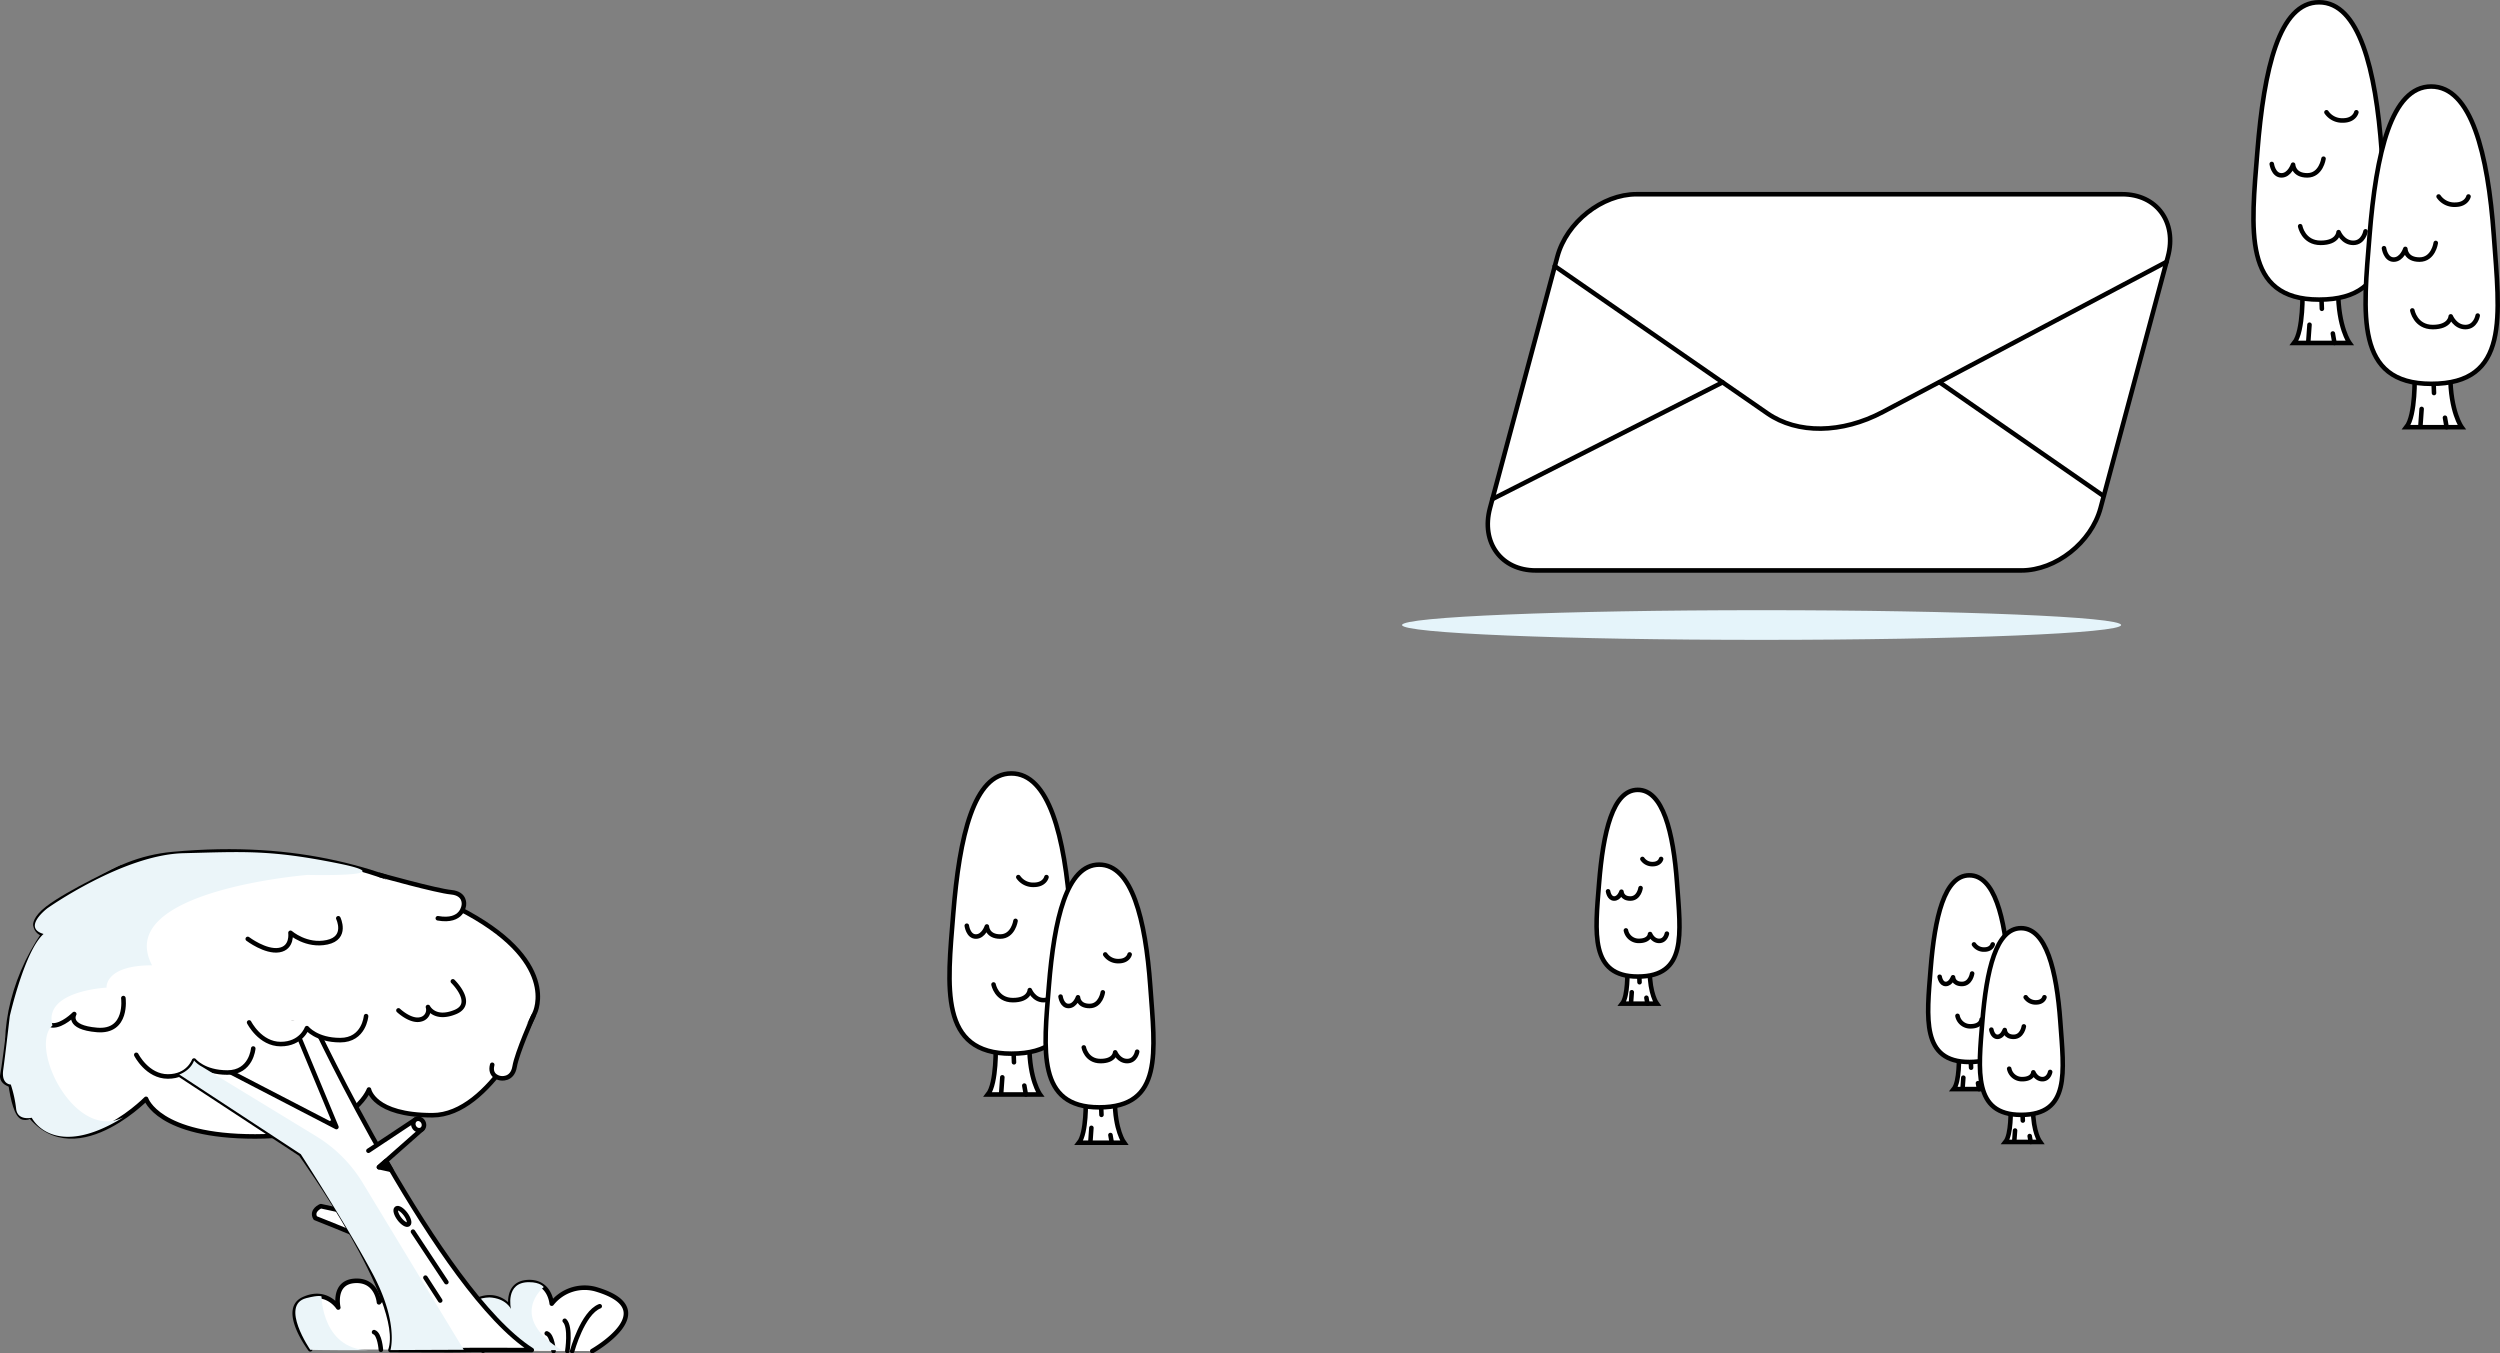 <svg xmlns="http://www.w3.org/2000/svg" viewBox="0 0 1098.15 594.46"><rect x="0" y="0" width="1098.15" height="594.46" fill="#808080" stroke="none"/><defs><style>.cls-1{isolation:isolate;}.cls-2,.cls-4,.cls-5{fill:#fff;}.cls-2,.cls-4,.cls-5,.cls-7{stroke:#000;stroke-width:2px;}.cls-2,.cls-5,.cls-7{stroke-linecap:round;}.cls-2,.cls-7{stroke-linejoin:round;}.cls-3{fill:#e5f4fa;}.cls-4,.cls-5{stroke-miterlimit:10;}.cls-6{fill:#ebf5f9;mix-blend-mode:multiply;}</style></defs><g class="cls-1"><g id="Layer_11" data-name="Layer 11"><path class="cls-2" d="M1113,588H899.64c-15.14,0-24.12-12.27-20.07-27.41l29.59-110.43c4.06-15.14,19.62-27.41,34.75-27.41h213.37c15.14,0,24.12,12.27,20.07,27.41l-29.59,110.43C1143.7,575.72,1128.14,588,1113,588Z" transform="translate(-225.07 -337.43)"/><path class="cls-2" d="M908,454.32,1001.41,519c13.21,9.15,32.69,8.92,50.68-.6l124.64-65.93" transform="translate(-225.07 -337.43)"/><line class="cls-2" x1="756.68" y1="167.94" x2="655.56" y2="219.22"/><line class="cls-2" x1="851.98" y1="167.94" x2="923.8" y2="217.73"/><ellipse class="cls-3" cx="773.79" cy="274.55" rx="157.93" ry="6.52"/><path class="cls-4" d="M1236.46,465.08s.53,17.77-3.65,23h24.32s-5-6.79-5-23-8.2-14.8-8.2-14.8S1236.46,449.59,1236.46,465.08Z" transform="translate(-225.07 -337.43)"/><line class="cls-5" x1="1019.41" y1="122.43" x2="1019.9" y2="135.64"/><line class="cls-5" x1="1013.95" y1="149.94" x2="1014.47" y2="142.63"/><line class="cls-5" x1="1024.72" y1="146.49" x2="1025.44" y2="150.64"/><path class="cls-4" d="M1271.23,403.73c2.56,35.58,7.09,65.3-27.48,65.3-33.7,0-29.86-30.65-27.08-65.3,2.89-36,9.53-65.3,27.08-65.3S1268.65,367.76,1271.23,403.73Z" transform="translate(-225.07 -337.43)"/><path class="cls-2" d="M1235.45,436.79s1.33,7.31,9,7.31,7.86-4.7,7.86-4.7,1.92,4.7,6.44,4.7,5.4-5.05,5.4-5.05" transform="translate(-225.07 -337.43)"/><path class="cls-2" d="M1245.7,407.14s-1.06,7.32-7.15,7.32-6.22-4.7-6.22-4.7-1.52,4.7-5.1,4.7-4.27-5-4.27-5" transform="translate(-225.07 -337.43)"/><path class="cls-2" d="M1247,386.75a8.34,8.34,0,0,0,7.2,3.6c5.11,0,5.92-3.6,5.92-3.6" transform="translate(-225.07 -337.43)"/><path class="cls-4" d="M1285.72,502.09s.53,17.76-3.65,23h24.32s-5-6.79-5-23-8.2-14.8-8.2-14.8S1285.72,486.59,1285.72,502.09Z" transform="translate(-225.07 -337.43)"/><line class="cls-5" x1="1068.67" y1="159.43" x2="1069.16" y2="172.64"/><line class="cls-5" x1="1063.21" y1="186.95" x2="1063.73" y2="179.63"/><line class="cls-5" x1="1073.98" y1="183.49" x2="1074.7" y2="187.64"/><path class="cls-4" d="M1320.49,440.73c2.56,35.58,7.08,65.3-27.48,65.3-33.7,0-29.87-30.64-27.08-65.3,2.89-36,9.53-65.3,27.08-65.3S1317.91,404.76,1320.49,440.73Z" transform="translate(-225.07 -337.43)"/><path class="cls-2" d="M1284.71,473.79s1.33,7.31,9,7.31,7.87-4.7,7.87-4.7,1.91,4.7,6.44,4.7,5.4-5.05,5.4-5.05" transform="translate(-225.07 -337.43)"/><path class="cls-2" d="M1295,444.15s-1,7.31-7.14,7.31-6.22-4.7-6.22-4.7-1.52,4.7-5.1,4.7-4.28-5-4.28-5" transform="translate(-225.07 -337.43)"/><path class="cls-2" d="M1296.26,423.75a8.34,8.34,0,0,0,7.2,3.6c5.1,0,5.92-3.6,5.92-3.6" transform="translate(-225.07 -337.43)"/><path class="cls-2" d="M485.24,930.89s32.36-18.25,1.31-27.22a18.38,18.38,0,0,0-19.12,6.4s-.82-10.05-10.63-9.44-7.25,11.73-7.25,11.73-5.17-8.3-15.3-3.66,3,22,3,22" transform="translate(-225.07 -337.43)"/><path class="cls-2" d="M476.41,930.89s4.57-16.74,12.09-19.68" transform="translate(-225.07 -337.43)"/><path class="cls-2" d="M474.28,930.89s1.63-10.53-1.15-13.3" transform="translate(-225.07 -337.43)"/><path class="cls-2" d="M468.23,930.89s-.49-6.93-3-7.75" transform="translate(-225.07 -337.43)"/><path class="cls-6" d="M463.91,902.8s-16.23,13,8,27.76c-31-.73-39.1-.23-39.1-.23s-10.54-22.41,7.23-23c7.35.35,9.47,5.07,9.47,5.07s-2.73-11.81,7.93-11.76C462.51,900.63,463.91,902.8,463.91,902.8Z" transform="translate(-225.07 -337.43)"/><path class="cls-2" d="M361.35,930.12s-13.09-17.33-3-22,15.31,3.66,15.31,3.66-2.56-11.11,7.25-11.72,10.63,9.44,10.63,9.44a18.35,18.35,0,0,1,19.11-6.4c31.05,9-1.3,27.21-1.3,27.21" transform="translate(-225.07 -337.43)"/><path class="cls-2" d="M400.56,930.33s4.57-16.73,12.08-19.67" transform="translate(-225.07 -337.43)"/><path class="cls-2" d="M398.42,930.33s1.64-10.52-1.14-13.3" transform="translate(-225.07 -337.43)"/><path class="cls-2" d="M392.38,930.33s-.49-6.92-3-7.74" transform="translate(-225.07 -337.43)"/><path class="cls-2" d="M381.77,870.68,366,867.25s-4.4,1.8-2.43,5.23c12.41,4.9,23.49,9.64,23.49,9.64" transform="translate(-225.07 -337.43)"/><path class="cls-2" d="M460,782.31s-19.11,45-45,45S387.14,816,387.14,816s-7.31,20.63-50,20.63-47.91-16.53-47.91-16.53-35.77,36.35-55.1,1.18S245,717.75,300.92,712.6s93.32,7.48,125.22,23.62C471.61,759.22,460,782.31,460,782.31Z" transform="translate(-225.07 -337.43)"/><path class="cls-2" d="M458.66,930.46c-59.07-.13-2.36.23-62.08,0,7.22-21.33-39.39-86.05-39.39-86.05l-65.32-42.83H313.2l59.64,30.92-19.12-46h8.91S418.15,904.72,458.66,930.46Z" transform="translate(-225.07 -337.43)"/><polyline class="cls-2" points="161.84 505.47 182.52 491.74 185.49 495.91 166.46 512.7"/><ellipse class="cls-2" cx="408.91" cy="831.44" rx="2.29" ry="2.58" transform="translate(-560.91 -57.21) rotate(-27.31)"/><path class="cls-2" d="M385.87,783.78s-.86,10.54-11.34,10.54-14.65-5.27-14.65-5.27-2.45,7-11.52,7-13.86-9.51-13.86-9.51" transform="translate(-225.07 -337.43)"/><path class="cls-2" d="M336.31,798s-.85,10.55-11.34,10.55-14.65-5.27-14.65-5.27-2.45,7-11.52,7-13.86-9.51-13.86-9.51" transform="translate(-225.07 -337.43)"/><path class="cls-2" d="M394.63,893.89s-8.77-17.9-14-23.54" transform="translate(-225.07 -337.43)"/><line class="cls-2" x1="163.67" y1="532.93" x2="147.16" y2="511.72"/><line class="cls-2" x1="196.07" y1="563.2" x2="181.41" y2="541.02"/><line class="cls-2" x1="193.37" y1="571.27" x2="186.88" y2="561.22"/><ellipse class="cls-2" cx="401.82" cy="871.78" rx="1.71" ry="4.35" transform="translate(-667.76 77.99) rotate(-36.87)"/><polygon class="cls-7" points="166.46 512.7 171.81 513.86 169.56 509.97 166.46 512.7"/><path class="cls-2" d="M424,768.5S434.1,778.3,425,782s-11.94-2.23-11.94-2.23a4.26,4.26,0,0,1-3.15,5.42c-4.41,1.22-9.81-3.93-9.81-3.93" transform="translate(-225.07 -337.43)"/><path class="cls-2" d="M279.26,775.85s2.05,15.12-11.53,14-10.05-7-10.05-7-5.14,5.21-9.52,5-4.29-7.84-4.29-7.84" transform="translate(-225.07 -337.43)"/><path class="cls-2" d="M373.67,740.79s4.19,8.58-4.91,10.54-16.09-4.16-16.09-4.16,1,6.62-5,7.6-13.77-4.91-13.77-4.91" transform="translate(-225.07 -337.43)"/><path class="cls-2" d="M391.82,721.75s25,7,31.43,7.6,5.59,5.56,5.59,5.56-.45,7.84-11.45,5.88" transform="translate(-225.07 -337.43)"/><path class="cls-2" d="M278.56,718.42s-23.22,10.77-32.62,18c-5.58,4.26-5.34,7.26-5.34,7.26s.74,7.66,11.6,2.28" transform="translate(-225.07 -337.43)"/><path class="cls-2" d="M228.38,799.21s1.18,28,6.9,29.1,5.77-7.93,5.77-7.93" transform="translate(-225.07 -337.43)"/><path class="cls-2" d="M228.36,793.84s-1.66,13.23-2.22,15.76,2.13,3.76,2.13,3.76,4,2.53,5.37-2.7" transform="translate(-225.07 -337.43)"/><path class="cls-2" d="M459.31,783.78s-7.14,16-8.18,22.18-6.31,5.07-6.31,5.07-4.93-.66-3.54-5.89" transform="translate(-225.07 -337.43)"/><path class="cls-6" d="M360.18,721.75s-85.6,6.85-68.31,39.7c-20.94,0-20,9.81-20,9.81s-27.89,1.34-23.75,16.6c-10.57,9.58,9.75,51.18,31.21,40.33-31,19.21-40.31.22-40.31.22s-6.3,1.51-6.87-4a53.39,53.39,0,0,0-2.34-10.6s-4.24.06-3.32-6.46,2.88-23.57,2.88-23.57,6.52-28.72,14.84-36.09c-9.53-2.83,1.69-11.31,1.69-11.31s33.19-23.49,59.69-24.17,38.18-1.57,68.19,4.51S360.18,721.75,360.18,721.75Z" transform="translate(-225.07 -337.43)"/><path class="cls-6" d="M313.83,806,364,836.56a61,61,0,0,1,20.42,20.49l44.37,73.28-32.21.13s3.73-12-7.84-33.59-31.55-52.46-31.55-52.46l-53.38-35s4.85-1.55,6.51-6.14A12.37,12.37,0,0,0,313.83,806Z" transform="translate(-225.07 -337.43)"/><path class="cls-6" d="M366.3,906.91s.19,24.46,22.5,23.63c-25.76,0-27.45-.21-27.45-.21s-13.49-19.67-1.75-22.68C365.54,906.12,366.3,906.91,366.3,906.91Z" transform="translate(-225.07 -337.43)"/><path class="cls-4" d="M662.45,796.54s.49,16.74-3.45,21.66h22.93s-4.71-6.4-4.71-21.66-7.72-13.95-7.72-13.95S662.45,781.93,662.45,796.54Z" transform="translate(-225.07 -337.43)"/><line class="cls-5" x1="444.93" y1="454.19" x2="445.4" y2="466.63"/><line class="cls-5" x1="439.79" y1="480.12" x2="440.28" y2="473.22"/><line class="cls-5" x1="449.94" y1="476.86" x2="450.62" y2="480.77"/><path class="cls-4" d="M695.22,738.71c2.41,33.54,6.68,61.55-25.9,61.55-31.76,0-28.15-28.89-25.52-61.55,2.72-33.88,9-61.54,25.52-61.54S692.79,704.81,695.22,738.71Z" transform="translate(-225.07 -337.43)"/><path class="cls-2" d="M661.49,769.87s1.26,6.89,8.51,6.89,7.41-4.43,7.41-4.43,1.81,4.43,6.08,4.43,5.08-4.76,5.08-4.76" transform="translate(-225.07 -337.43)"/><path class="cls-2" d="M671.15,741.93s-1,6.89-6.73,6.89-5.87-4.43-5.87-4.43-1.43,4.43-4.81,4.43-4-4.76-4-4.76" transform="translate(-225.07 -337.43)"/><path class="cls-2" d="M672.38,722.71a7.86,7.86,0,0,0,6.78,3.39c4.82,0,5.58-3.39,5.58-3.39" transform="translate(-225.07 -337.43)"/><path class="cls-4" d="M702,820.62s.42,14.5-3,18.77h19.86s-4.08-5.55-4.08-18.77-6.69-12.08-6.69-12.08S702,808,702,820.62Z" transform="translate(-225.07 -337.43)"/><line class="cls-5" x1="483.43" y1="478.93" x2="483.83" y2="489.71"/><line class="cls-5" x1="478.98" y1="501.39" x2="479.4" y2="495.42"/><line class="cls-5" x1="487.77" y1="498.57" x2="488.36" y2="501.96"/><path class="cls-4" d="M730.34,770.54c2.09,29,5.78,53.3-22.43,53.3-27.51,0-24.38-25-22.11-53.3,2.36-29.35,7.78-53.31,22.11-53.31S728.23,741.17,730.34,770.54Z" transform="translate(-225.07 -337.43)"/><path class="cls-2" d="M701.13,797.52s1.09,6,7.37,6,6.42-3.84,6.42-3.84,1.56,3.84,5.26,3.84,4.4-4.12,4.4-4.12" transform="translate(-225.07 -337.43)"/><path class="cls-2" d="M709.49,773.32s-.86,6-5.83,6-5.08-3.83-5.08-3.83-1.24,3.83-4.16,3.83-3.49-4.12-3.49-4.12" transform="translate(-225.07 -337.43)"/><path class="cls-2" d="M710.56,756.68a6.8,6.8,0,0,0,5.87,2.93c4.17,0,4.84-2.93,4.84-2.93" transform="translate(-225.07 -337.43)"/><path class="cls-4" d="M939.91,763.89s.33,11.14-2.3,14.42h15.26s-3.13-4.26-3.13-14.42-5.14-9.29-5.14-9.29S939.91,754.16,939.91,763.89Z" transform="translate(-225.07 -337.43)"/><line class="cls-5" x1="719.87" y1="423.18" x2="720.18" y2="431.46"/><line class="cls-5" x1="716.44" y1="440.44" x2="716.77" y2="435.85"/><line class="cls-5" x1="723.2" y1="438.27" x2="723.65" y2="440.88"/><path class="cls-4" d="M961.72,725.39c1.6,22.33,4.44,41-17.24,41-21.14,0-18.74-19.23-17-41,1.81-22.55,6-41,17-41S960.1,702.82,961.72,725.39Z" transform="translate(-225.07 -337.43)"/><path class="cls-2" d="M939.27,746.13a5.71,5.71,0,0,0,5.66,4.59c4.83,0,4.94-3,4.94-3s1.2,3,4,3,3.39-3.17,3.39-3.17" transform="translate(-225.07 -337.43)"/><path class="cls-2" d="M945.7,727.53s-.66,4.59-4.48,4.59-3.91-3-3.91-3-.95,3-3.2,3-2.68-3.17-2.68-3.17" transform="translate(-225.07 -337.43)"/><path class="cls-2" d="M946.52,714.74A5.23,5.23,0,0,0,951,717c3.21,0,3.72-2.26,3.72-2.26" transform="translate(-225.07 -337.43)"/><path class="cls-4" d="M1085.55,801.41s.33,11.15-2.29,14.42h15.26s-3.13-4.26-3.13-14.42-5.15-9.28-5.15-9.28S1085.55,791.69,1085.55,801.41Z" transform="translate(-225.07 -337.43)"/><line class="cls-5" x1="865.51" y1="460.71" x2="865.82" y2="468.99"/><line class="cls-5" x1="862.09" y1="477.97" x2="862.42" y2="473.38"/><line class="cls-5" x1="868.84" y1="475.8" x2="869.3" y2="478.41"/><path class="cls-4" d="M1107.37,762.92c1.6,22.32,4.44,41-17.24,41-21.15,0-18.74-19.23-17-41,1.81-22.55,6-41,17-41S1105.75,740.35,1107.37,762.92Z" transform="translate(-225.07 -337.43)"/><path class="cls-2" d="M1084.92,783.66a5.7,5.7,0,0,0,5.66,4.59c4.83,0,4.93-3,4.93-3s1.21,3,4,3,3.38-3.17,3.38-3.17" transform="translate(-225.07 -337.43)"/><path class="cls-2" d="M1091.35,765.06s-.67,4.59-4.49,4.59-3.9-2.95-3.9-2.95-1,2.95-3.2,2.95-2.68-3.17-2.68-3.17" transform="translate(-225.07 -337.43)"/><path class="cls-2" d="M1092.16,752.27a5.25,5.25,0,0,0,4.52,2.26c3.2,0,3.71-2.26,3.71-2.26" transform="translate(-225.07 -337.43)"/><path class="cls-4" d="M1108.27,824.63s.33,11.14-2.3,14.42h15.26s-3.13-4.26-3.13-14.42-5.14-9.29-5.14-9.29S1108.27,814.91,1108.27,824.63Z" transform="translate(-225.07 -337.43)"/><line class="cls-5" x1="888.23" y1="483.92" x2="888.54" y2="492.21"/><line class="cls-5" x1="884.8" y1="501.18" x2="885.13" y2="496.6"/><line class="cls-5" x1="891.56" y1="499.02" x2="892.01" y2="501.62"/><path class="cls-4" d="M1130.08,786.14c1.6,22.32,4.44,41-17.24,41-21.14,0-18.74-19.23-17-41,1.81-22.56,6-41,17-41S1128.46,763.57,1130.08,786.14Z" transform="translate(-225.07 -337.43)"/><path class="cls-2" d="M1107.63,806.88a5.7,5.7,0,0,0,5.66,4.58c4.83,0,4.94-3,4.94-3s1.2,3,4,3,3.39-3.16,3.39-3.16" transform="translate(-225.07 -337.43)"/><path class="cls-2" d="M1114.06,788.28s-.66,4.59-4.48,4.59-3.91-3-3.91-3-1,3-3.2,3-2.68-3.17-2.68-3.17" transform="translate(-225.07 -337.43)"/><path class="cls-2" d="M1114.88,775.48a5.23,5.23,0,0,0,4.51,2.26c3.21,0,3.72-2.26,3.72-2.26" transform="translate(-225.07 -337.43)"/></g></g></svg>
